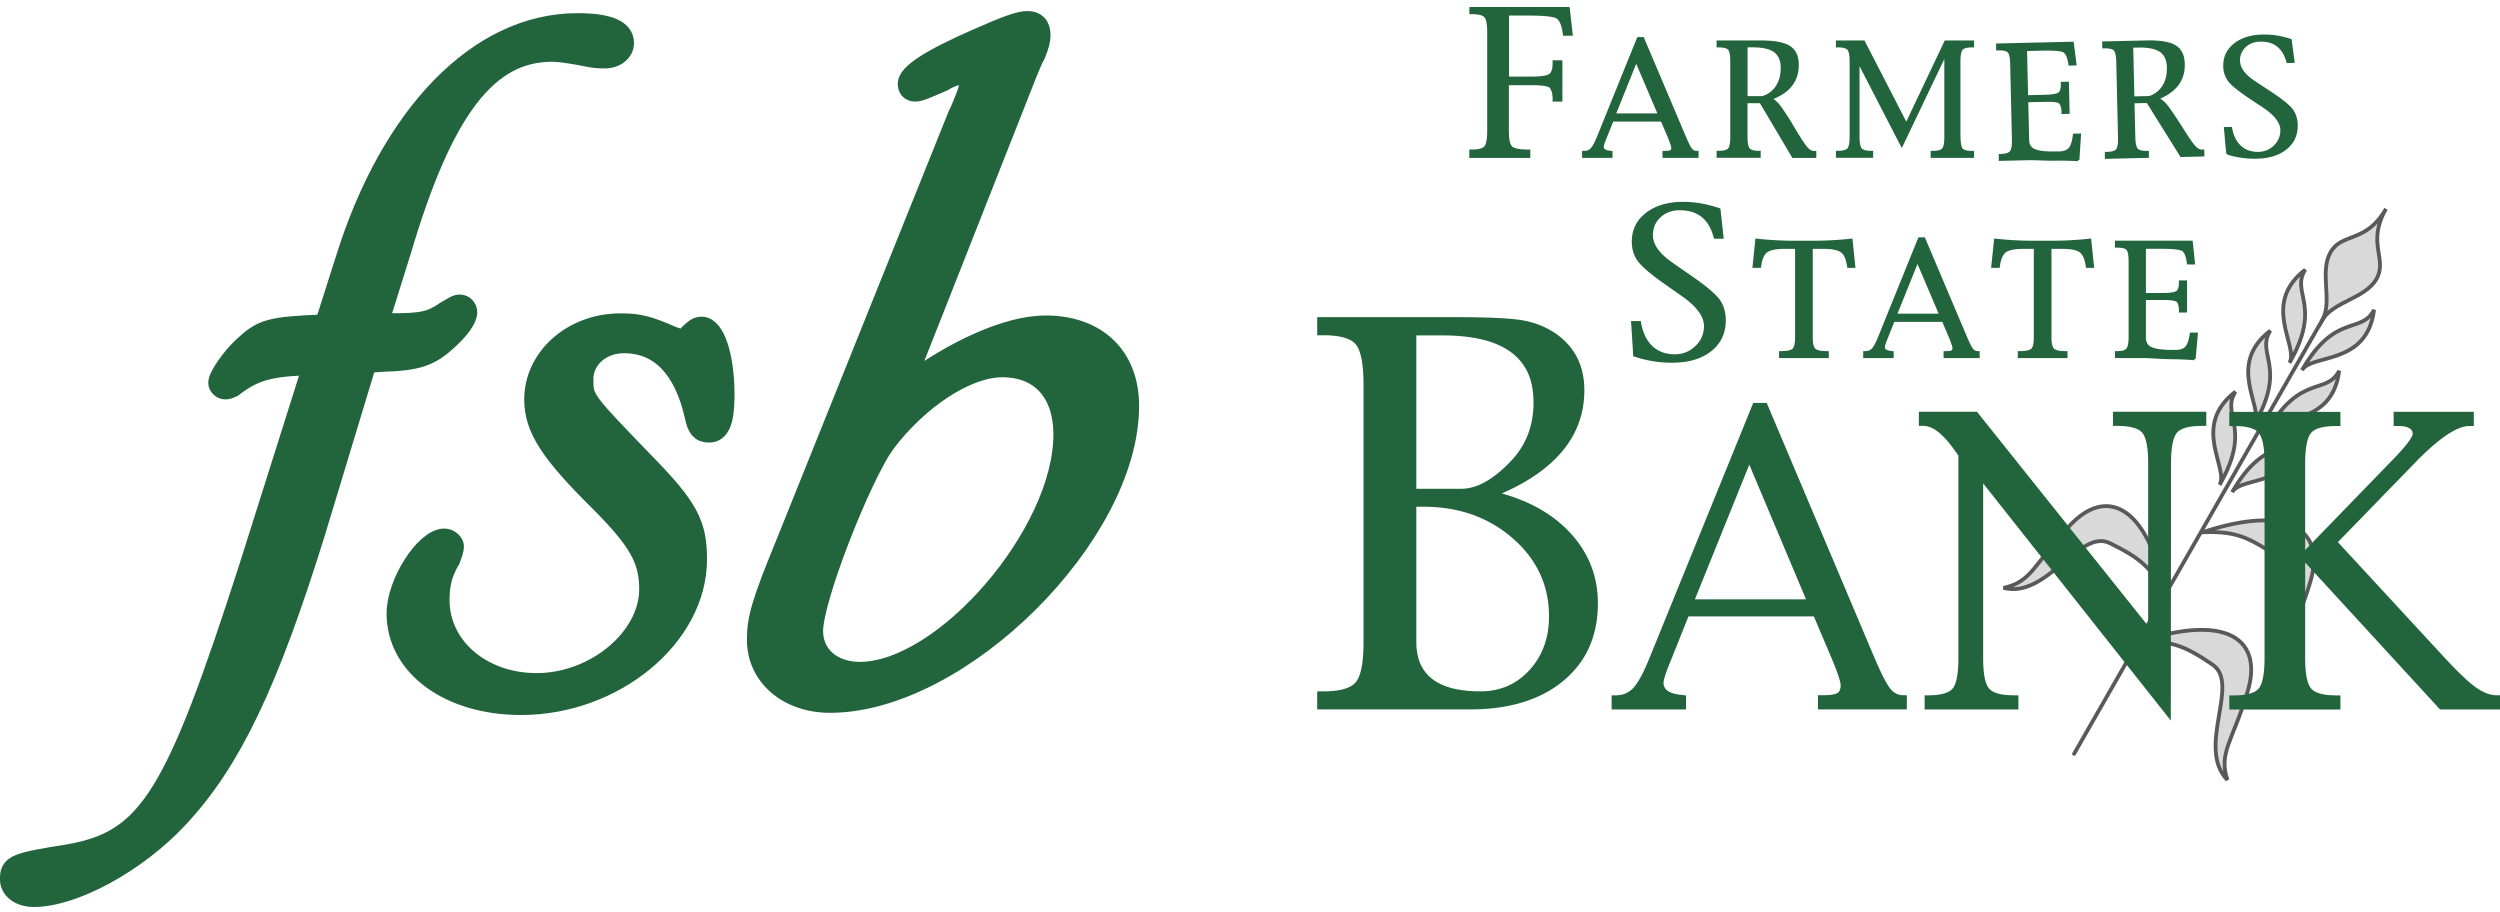 <svg width="200" height="73" fill="none" xmlns="http://www.w3.org/2000/svg"><g clip-path="url(#clip0_11622_28915)"><path d="M186.497 24.354l-20.571 35.952" stroke="#595959" stroke-width=".307" stroke-linecap="round"/><path d="M189.925 24.785c-.571 4.496-4.998 3.489-5.768 4.836 2.646-4.63 4.746-2.846 5.768-4.836zm-2.791 4.878c-.571 4.497-4.998 3.49-5.774 4.836 2.652-4.63 4.746-2.851 5.774-4.836zm-2.797 4.885c-.571 4.496-4.998 3.483-5.768 4.83 2.653-4.63 4.746-2.846 5.768-4.83z" fill="#D9D9D9" stroke="#595959" stroke-width=".307" stroke-linecap="round"/><path d="M184.421 21.575c-3.572 2.749-.493 6.11-1.263 7.457 2.653-4.63.072-5.57 1.263-7.457z" fill="#D9D9D9" stroke="#595959" stroke-width=".307" stroke-miterlimit="5" stroke-linecap="round"/><path d="M181.625 26.454c-3.573 2.748-.494 6.11-1.264 7.457 2.653-4.63.073-5.57 1.264-7.457zm-2.791 4.884c-3.579 2.743-.494 6.11-1.269 7.457 2.652-4.63.072-5.57 1.269-7.457zm6.941-5.716c.866-1.517 3.428-1.71 4.343-3.307.914-1.602-.824-2.84.763-5.612-1.587 2.779-3.524 1.875-4.439 3.477-.914 1.601.199 3.931-.667 5.448v-.006zm-9.6 16.966c7.134-2.355 9.852-.097 8.661 3.92-1.19 4.016-2.363 4.908-1.63 7.13-2.526-2.592 1.065-7.689-1.178-9.218-2.244-1.529-3.339-1.941-5.847-1.838l-.006.006zm-2.893 5.054c-1.546-7.409-4.836-8.652-7.693-5.606-2.857 3.052-3.031 4.52-5.305 4.993 3.489.904 6.069-4.775 8.499-3.58 2.43 1.196 3.338 1.942 4.499 4.193zm-2.117 3.702c7.133-2.355 9.852-.098 8.661 3.92-1.191 4.022-2.364 4.908-1.636 7.129-2.52-2.591 1.065-7.688-1.179-9.217-2.237-1.53-3.338-1.942-5.846-1.832z" fill="#D9D9D9" stroke="#595959" stroke-width=".307" stroke-linecap="round"/><path d="M31.343 25.859c2.49 0 3.158-.176 4.313-.97.764-.438.86-.529 1.149-.529.289 0 .577.267.577.62 0 .527-.577 1.322-1.533 2.208-1.438 1.323-2.394 1.675-5.366 1.765l-1.149.085-4.12 13.598c-3.735 12.008-6.706 18.27-10.917 22.773-3.35 3.622-8.427 6.353-11.584 6.353-1.15 0-1.92-.62-1.92-1.414 0-1.147.29-1.323 4.789-2.027 6.321-1.147 8.427-4.593 14.363-23.04l5.077-16.067c-3.447.085-4.692.437-6.412 1.766-.192.091-.385.176-.578.176-.288 0-.577-.26-.577-.528 0-.528 1.053-2.026 2.009-2.912 1.534-1.414 2.105-1.59 6.514-1.766l1.63-5.121c3.64-11.747 10.73-18.98 18.58-18.98 2.49 0 3.735.528 3.735 1.59 0 .703-.667 1.237-1.534 1.237-.288 0-.667 0-1.148-.09-1.468-.296-2.49-.444-3.068-.444-5.167 0-8.715 4.588-12.066 15.892l-1.822 5.825h1.058zm15.327 4.502c0 1.59.096 1.675 4.787 6.535 3.64 3.708 4.307 5.03 4.307 7.858 0 6.177-6.61 11.65-14.081 11.65-5.744 0-9.96-3.088-9.96-7.324 0-2.47 2.297-6 3.83-6 .386 0 .765.351.765.618s-.096.534-.289 1.062c-.674 1.147-.86 2.033-.86 3.265 0 3.707 3.356 6.62 7.76 6.62 4.69 0 9.003-3.617 9.003-7.506 0-2.385-.86-3.884-3.927-6.972-4.024-3.975-5.27-5.916-5.27-8.21 0-3.355 3.062-6.092 6.9-6.092 1.437 0 2.201.176 4.21 1.062.289.09.481.176.674.176.192 0 .385-.091.667-.443.385-.352.578-.528.957-.528 1.052 0 1.822 2.385 1.822 5.473 0 2.118-.385 3.004-1.245 3.004-.667 0-.956-.352-1.149-1.323-.86-3.799-2.779-5.825-5.648-5.825-1.816 0-3.254 1.232-3.254 2.912v-.012zm25.562.704c4.024-3.088 8.427-5.03 11.399-5.03 4.12 0 6.7 2.47 6.7 6.444 0 10.327-13.503 23.75-23.939 23.75-3.35 0-5.84-2.118-5.84-5.031 0-1.675.288-2.822 2.394-7.943L76.64 9.18c.193-.352.385-.88.572-1.323.288-.795.385-1.056.385-1.323 0-.352-.289-.528-.668-.528-.379 0-.77.085-1.534.528-1.437.62-1.816.795-2.201.795s-.578-.267-.578-.619c0-.795 1.727-1.942 5.552-3.616 2.202-.971 3.35-1.414 4.024-1.414.674 0 1.053.352 1.053 1.147 0 .352-.097.795-.385 1.498-.289.528-.482 1.056-.674 1.5l-9.96 25.247.005-.006zm-1.437 4.411c-2.01 2.913-5.744 12.445-5.744 15.006 0 1.942 1.534 3.264 3.735 3.264 6.7 0 16.282-11.03 16.282-18.98 0-3.355-1.822-5.382-4.884-5.382-2.875 0-6.706 2.56-9.383 6.092h-.006z" fill="#22653C" stroke="#22653C" stroke-width="1.594"/><path d="M120.61 6.727v3.774c0 .668.096 1.093.283 1.28.186.183.625.28 1.311.28h.12v.473h-4.679v-.473h.138c.529 0 .878-.097 1.047-.297.162-.2.246-.62.246-1.256V2.589c0-.65-.078-1.074-.24-1.262-.163-.194-.512-.291-1.047-.291h-.138V.562h7.819l.247 2.197h-.584l-.024-.164c-.096-.667-.289-1.08-.577-1.225-.289-.146-1.041-.225-2.262-.225h-1.648V6.23h1.822c.794 0 1.3-.073 1.528-.213.223-.14.337-.46.337-.964v-.134h.583v3.107h-.583V7.91c0-.45-.096-.777-.283-.971-.144-.146-.667-.225-1.576-.225h-1.822l-.018.012zm8.379 2.901l-.548 1.371c-.162.388-.24.637-.24.74 0 .243.198.383.607.419l.096.012v.358h-2.237v-.358h.096a.759.759 0 00.584-.255c.15-.17.324-.491.511-.958l3.194-7.889h.379l3.344 7.889c.21.491.373.819.493.976.12.158.271.237.439.237h.078v.358h-2.688v-.358h.102c.241 0 .397-.024.481-.073.084-.048.12-.14.12-.279 0-.115-.096-.4-.282-.861l-.566-1.33h-3.963zm.162-.455h3.591l-1.847-4.333-1.744 4.333zm10.55-1.026v2.803c0 .498.066.826.193.977.126.158.397.237.806.237h.054v.358h-3.326v-.358h.09c.415 0 .685-.079.812-.23.126-.152.192-.48.192-.983V4.907c0-.498-.066-.825-.192-.983-.127-.152-.397-.23-.812-.23h-.09v-.359h3.422c1.077 0 1.841.14 2.286.42.445.278.667.758.667 1.443 0 .637-.174 1.183-.535 1.632-.355.45-.89.801-1.612 1.062.253.158.457.328.607.51.151.182.428.589.831 1.22l.607 1.007c.391.643.674 1.062.854 1.256.181.194.373.291.578.291h.072v.358h-1.757l-2.598-4.38h-1.149v-.007zm0-.358H141a2.048 2.048 0 001.149-.85c.271-.412.409-.91.409-1.504 0-.595-.186-1.05-.559-1.329-.373-.279-.975-.419-1.799-.419h-.493v4.096l-.006.006zm8.962-2.894v6.056c0 .497.066.825.193.976.126.158.403.237.818.237h.078v.358h-2.779v-.358h.084c.415 0 .686-.079.818-.237.127-.157.193-.479.193-.976V4.907c0-.498-.066-.825-.193-.983-.126-.152-.403-.23-.818-.23h-.084v-.359h2.123l3.411 6.62 3.139-6.62h2.178v.358h-.09c-.409 0-.674.08-.806.231-.127.158-.193.48-.193.983v5.819c0 .655.066 1.056.193 1.213.126.152.397.231.806.231h.09v.358h-3.272v-.358h.072c.421 0 .692-.079.824-.23.132-.152.198-.48.198-.983V4.282l-3.506 7.342-3.471-6.73h-.006zM162.16 8.08l.073 3.113c.006.4.18.68.517.825.337.152.92.219 1.762.195h.247c.367-.012.631-.116.806-.304.168-.188.289-.522.349-1.001l.018-.115.451-.012-.132 2.014a27.78 27.78 0 00-1.673-.042c-.391.012-.848 0-1.371-.019-.511-.018-.824-.024-.926-.018l-2.28.055v-.358h.096c.391-.006.65-.097.782-.261.127-.164.187-.492.175-.977l-.139-6.05c-.012-.51-.078-.837-.21-.983-.126-.145-.397-.218-.806-.206h-.108l-.006-.358 6.02-.14.217 1.7-.451.012-.018-.122c-.084-.515-.241-.83-.469-.94-.223-.11-.806-.152-1.751-.134l-1.269.03.084 3.732 1.372-.03c.625-.012 1.028-.079 1.197-.188.174-.115.252-.364.246-.746v-.104l.452-.012.054 2.373-.451.012V8.93c-.012-.346-.091-.589-.235-.734-.12-.116-.535-.164-1.251-.146l-1.372.03zm8.5.091l.066 2.804c.012.497.084.819.216.977.133.151.403.224.812.218h.054l.006.358-3.326.079v-.358h.078c.415-.012.686-.091.806-.249.121-.158.181-.485.169-.989l-.139-6.05c-.012-.497-.084-.825-.21-.976-.132-.152-.403-.225-.818-.213h-.09l-.012-.358 3.416-.079c1.077-.024 1.847.098 2.298.365.451.267.685.746.697 1.425.013.638-.15 1.19-.499 1.645-.349.455-.878.825-1.582 1.098.259.152.463.316.62.492.156.176.439.576.854 1.195l.632.989c.403.637.697 1.05.884 1.238.186.194.379.285.583.279h.072l.006.358-1.756.042-2.695-4.32-1.148.024.006.006zm-.006-.358l1.293-.03a2.04 2.04 0 001.131-.874c.264-.418.384-.922.372-1.51-.012-.607-.21-1.05-.589-1.317-.379-.267-.986-.395-1.81-.376l-.494.012.097 4.095zm7.542 4.478l-.18-2.026.451-.012.018.097c.132.619.391 1.098.77 1.426.379.327.854.485 1.431.473a1.85 1.85 0 001.318-.564c.36-.364.535-.795.523-1.293-.012-.625-.505-1.256-1.468-1.893l-.914-.607c-.89-.588-1.474-1.043-1.75-1.377a1.863 1.863 0 01-.433-1.214c-.019-.71.252-1.286.812-1.735.559-.449 1.305-.68 2.231-.704a6.627 6.627 0 012.232.346l.228 1.723-.451.012-.03-.097c-.337-1.104-1.065-1.644-2.183-1.614-.5.012-.915.176-1.233.486a1.51 1.51 0 00-.464 1.165c.012.588.433 1.159 1.257 1.699l1.318.867c.824.546 1.365.983 1.63 1.305.258.328.397.74.409 1.238.018.77-.259 1.395-.836 1.863-.578.473-1.354.716-2.34.74a7.26 7.26 0 01-2.34-.322l-.006.018zM130.757 28.42l-.168-2.634h.589l.024.128c.15.807.469 1.432.95 1.874.482.437 1.089.656 1.829.656.668 0 1.239-.23 1.72-.692a2.213 2.213 0 00.716-1.662c0-.82-.614-1.65-1.847-2.506l-1.166-.82c-1.137-.788-1.877-1.407-2.232-1.844-.355-.437-.529-.971-.529-1.59 0-.922.367-1.669 1.106-2.233.74-.564 1.709-.85 2.912-.85.944 0 1.9.17 2.881.51l.246 2.24h-.589l-.036-.122c-.403-1.432-1.329-2.154-2.779-2.154-.65 0-1.185.2-1.612.595-.427.394-.638.898-.638 1.504 0 .765.524 1.517 1.576 2.252l1.684 1.17c1.053.735 1.745 1.317 2.076 1.754.324.431.493.977.493 1.626 0 1.008-.379 1.808-1.137 2.403s-1.774.892-3.05.892a9.126 9.126 0 01-3.013-.491l-.006-.006zm12.944-8.61h-.926c-.698 0-1.179.097-1.444.285-.265.188-.439.558-.523 1.116l-.018.121h-.487l.222-2.142c1.017.116 2.075.17 3.176.17h1.227c1.101 0 2.159-.054 3.176-.17l.222 2.142h-.451l-.024-.12c-.084-.553-.258-.923-.529-1.117-.271-.188-.758-.286-1.462-.286h-.938v7.166c0 .504.072.832.229.983.15.152.475.231.962.231h.09v.358h-3.777v-.358h.09c.493 0 .818-.079.968-.23.151-.152.223-.48.223-.984V19.81h-.006zm7.777 5.837l-.547 1.37c-.163.39-.241.638-.241.741 0 .243.205.382.608.419l.096.012v.358h-2.238v-.358h.097a.757.757 0 00.583-.255c.151-.17.325-.491.511-.959l3.194-7.888h.379l3.344 7.888c.205.492.373.82.494.977a.54.54 0 00.439.237h.078v.358h-2.689v-.358h.103c.24 0 .397-.024.481-.073.084-.048.126-.14.126-.279 0-.115-.096-.4-.283-.862l-.565-1.328h-3.97zm.175-.455h3.59l-1.846-4.333-1.744 4.332zm11.145-5.382h-.926c-.698 0-1.179.097-1.444.285-.264.188-.439.558-.523 1.116l-.018.121h-.487l.222-2.142a28.05 28.05 0 003.176.17h1.227c1.101 0 2.16-.054 3.176-.17l.223 2.142h-.451l-.024-.12c-.085-.553-.259-.923-.53-1.117-.27-.195-.758-.286-1.461-.286h-.939v7.166c0 .504.072.832.229.983.15.152.475.231.962.231h.09v.358h-3.777v-.358h.09c.494 0 .818-.079.969-.23.15-.152.222-.48.222-.984V19.81h-.006zm8.776 4.095v3.113c0 .4.168.68.499.837.331.158.914.237 1.756.237h.247c.367 0 .638-.091.812-.28.175-.187.301-.515.373-.988l.018-.116h.451l-.18 2.009a24.927 24.927 0 00-1.672-.079c-.391 0-.843-.018-1.372-.049a22.29 22.29 0 00-.926-.042h-2.28v-.358h.109c.39 0 .649-.079.781-.243.133-.164.199-.485.199-.97v-6.05c0-.51-.06-.837-.187-.99-.126-.15-.39-.224-.799-.224h-.109v-.358h6.027l.181 1.705h-.452l-.018-.127c-.072-.522-.222-.837-.445-.953-.222-.115-.806-.176-1.744-.176h-1.269v3.738h1.371c.626 0 1.029-.055 1.203-.164.175-.109.265-.358.265-.74v-.103h.451v2.372h-.451v-.09c0-.346-.072-.59-.217-.74-.12-.116-.535-.177-1.245-.177h-1.371l-.006.006zM119.852 39.5c2.454.642 4.379 1.74 5.78 3.294 1.396 1.553 2.099 3.374 2.099 5.461 0 2.585-.908 4.63-2.73 6.14-1.823 1.505-4.289 2.258-7.405 2.258h-12.119v-1.244h.396c1.354 0 2.25-.261 2.671-.777.427-.515.638-1.608.638-3.276V30.774c0-1.675-.217-2.773-.638-3.283-.427-.51-1.317-.77-2.671-.77h-.396v-1.25h10.82c2.617 0 4.427.078 5.42.242.992.158 1.882.51 2.67 1.044 1.504 1.044 2.262 2.53 2.262 4.46 0 1.796-.566 3.386-1.696 4.763-1.131 1.377-2.827 2.555-5.101 3.513v.006zm-6.646-12.773v12.475h3.699c1.287 0 2.646-.765 4.084-2.294 1.197-1.274 1.792-2.845 1.792-4.708s-.613-3.192-1.84-4.102c-1.227-.91-3.074-1.365-5.546-1.365H113.2l.006-.006zm0 13.719v10.892c0 2.718 1.744 4.071 5.233 4.071 1.605 0 2.935-.583 3.993-1.735 1.059-1.16 1.588-2.616 1.588-4.37 0-2.505-.98-4.605-2.929-6.31-1.955-1.699-4.355-2.554-7.194-2.554h-.691v.006zm21.804 8.768l-1.408 3.52c-.415.994-.619 1.625-.619 1.892 0 .62.517.977 1.557 1.068l.241.03v.935h-5.75v-.934h.24c.602 0 1.101-.219 1.492-.65.391-.43.83-1.25 1.311-2.451l8.253-20.29h.944l8.577 20.284c.536 1.262.957 2.093 1.269 2.5.313.4.692.6 1.131.6h.199v.935h-6.911v-.935h.258c.614 0 1.029-.06 1.239-.182.211-.121.319-.364.319-.716 0-.297-.241-1.025-.728-2.196l-1.449-3.41H135.01zm.433-1.165h9.19l-4.691-11.14-4.499 11.14zm23.109-9.66v14.253c0 1.274.162 2.1.487 2.494.325.388 1.01.588 2.063.588h.271v.935h-7.302v-.934h.18c1.041 0 1.726-.195 2.045-.59.319-.387.475-1.219.475-2.493V36.411l-.463-.643c-.878-1.196-1.684-1.796-2.43-1.796h-.27v-.935h4.499l13.846 17.33v-13.32c0-1.267-.163-2.092-.493-2.487-.325-.394-1.023-.588-2.082-.588h-.24v-.935h7.266v.935h-.271c-1.04 0-1.726.194-2.057.588-.331.395-.493 1.226-.493 2.488l-.018 20.309-15.013-18.974v.006zm25.761 6.365v7.894c0 1.262.163 2.087.494 2.488.33.394 1.022.594 2.087.594h.24v.935h-8.691v-.934h.289c1.04 0 1.726-.2 2.045-.595.324-.395.487-1.226.487-2.488V37.06c0-1.268-.163-2.093-.487-2.488-.325-.394-1.005-.588-2.045-.588h-.289v-.935h8.691v.935h-.24c-1.059 0-1.757.194-2.087.588-.325.395-.494 1.226-.494 2.488v7.19l7.002-7.22c1.197-1.22 1.798-1.99 1.798-2.318 0-.486-.439-.734-1.311-.734h-.211v-.935h6.214v.935h-.259c-1.029 0-2.526 1.013-4.487 3.046l-6.165 6.346 8.583 9.296c1.095 1.184 1.943 1.985 2.544 2.415.602.425 1.179.643 1.744.643h.241v.935h-4.758l-10.929-11.905h-.006z" fill="#22653C" stroke="#22653C" stroke-width=".2"/></g><defs><clipPath id="clip0_11622_28915"><path fill="#fff" transform="translate(0 .563)" d="M0 0h200v72H0z"/></clipPath></defs></svg>